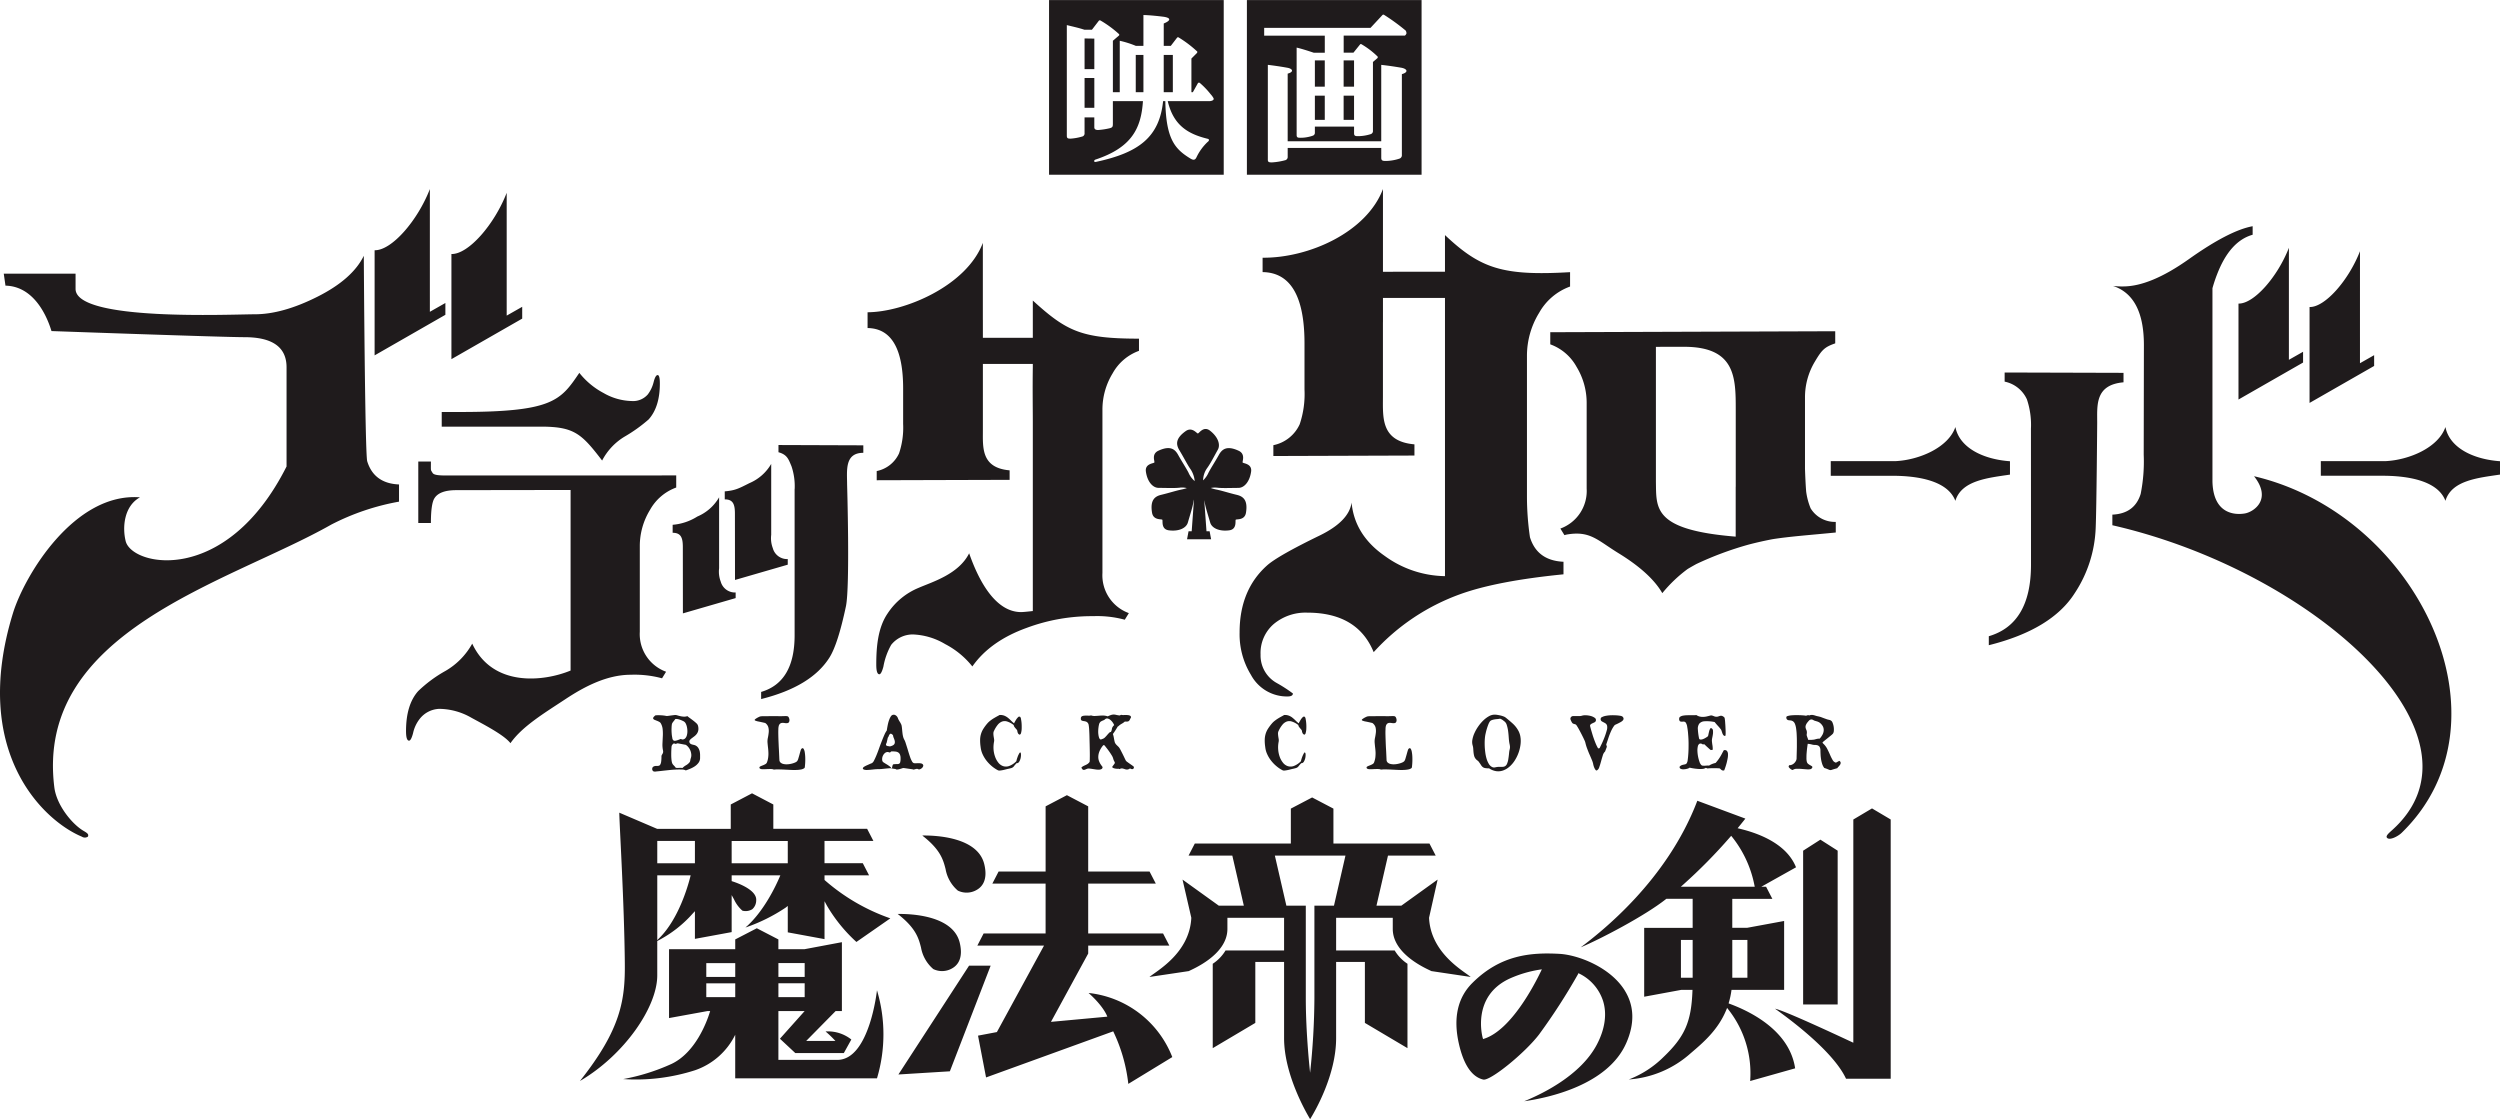 <?xml version="1.0"?>
<svg xmlns="http://www.w3.org/2000/svg" width="479.969" height="214.876" viewBox="0 0 479.969 214.876">
  <defs>
    <style>
      .cls-1 {
        fill: #1f1b1c;
        fill-rule: evenodd;
      }
    </style>
  </defs>
  <path id="logo.svg" class="cls-1" d="M214.127,521.019a2.842,2.842,0,0,1-.685.652,5.156,5.156,0,0,1-.884.473c-0.316.13-.6,0.24-0.862,0.332a1.428,1.428,0,0,0-.708-0.167q-0.516-.027-1.174,0c-0.442.019-.905,0.055-1.38,0.105s-0.935.1-1.345,0.148-0.763.079-1.052,0.109a1.22,1.22,0,0,1-.5,0,0.459,0.459,0,0,1-.225-0.2,0.6,0.6,0,0,1-.069-0.27,0.624,0.624,0,0,1,.069-0.285,0.458,0.458,0,0,1,.225-0.2,0.871,0.871,0,0,1,.364-0.1c0.131-.006.245-0.006,0.357-0.006a1.046,1.046,0,0,0,.308-0.049,0.469,0.469,0,0,0,.238-0.23,1.618,1.618,0,0,0,.163-0.542,7.1,7.1,0,0,0,.058-0.989,0.521,0.521,0,0,1,.061-0.275c0.043-.072.085-0.149,0.128-0.223a0.792,0.792,0,0,0,.112-0.257,0.9,0.9,0,0,0,0-.382,5.2,5.2,0,0,1-.112-1.3c0.021-.46.045-0.921,0.065-1.384a8.92,8.92,0,0,0-.02-1.352,2.838,2.838,0,0,0-.365-1.2,0.763,0.763,0,0,0-.293-0.277,4.085,4.085,0,0,0-.43-0.2c-0.16-.062-0.3-0.119-0.435-0.174a0.6,0.6,0,0,1-.277-0.2,0.244,0.244,0,0,1,.01-0.273,1.335,1.335,0,0,1,.428-0.411,9.241,9.241,0,0,1,1.079,0,7.278,7.278,0,0,1,1.06.136c0.03,0,.12-0.01.265-0.026s0.311-.039.491-0.066,0.361-.043.54-0.068a3.5,3.5,0,0,1,.373-0.034,1.486,1.486,0,0,1,.385.075c0.168,0.054.357,0.1,0.563,0.148a3.962,3.962,0,0,0,.65.091,1.748,1.748,0,0,0,.7-0.1,4.629,4.629,0,0,0,.5.394c0.21,0.153.424,0.312,0.634,0.474s0.4,0.321.562,0.476a1.01,1.01,0,0,1,.316.432,2.08,2.08,0,0,1,.084.926,1.645,1.645,0,0,1-.271.668,2.312,2.312,0,0,1-.471.491c-0.184.141-.355,0.266-0.506,0.381a2.006,2.006,0,0,0-.381.355,0.454,0.454,0,0,0-.077.408,0.5,0.5,0,0,0,.2.3,1.068,1.068,0,0,0,.328.147c0.116,0.03.24,0.061,0.365,0.088a1.27,1.27,0,0,1,.336.127,1.358,1.358,0,0,1,.485.463,2.355,2.355,0,0,1,.255.619,3.97,3.97,0,0,1,.077.689c0,0.235,0,.459,0,0.674A1.579,1.579,0,0,1,214.127,521.019Zm-1.375-1.584a2.728,2.728,0,0,0-.159-0.73,2.486,2.486,0,0,0-.367-0.653,2.244,2.244,0,0,0-.53-0.491l-1.47-.279a0.412,0.412,0,0,0-.184.006,0.622,0.622,0,0,0-.132.048,0.852,0.852,0,0,1-.122.043,0.206,0.206,0,0,1-.137-0.028,0.713,0.713,0,0,0-.291-0.056,2.3,2.3,0,0,0-.28.276,0.817,0.817,0,0,0-.124.39c-0.018.2-.031,0.436-0.041,0.695s-0.014.526-.014,0.794,0.008,0.525.031,0.783a4.218,4.218,0,0,0,.095.675,1.129,1.129,0,0,0,.32.561,4,4,0,0,1,.435.508,3.613,3.613,0,0,0,.633.006,3.293,3.293,0,0,1,.643.024,2.714,2.714,0,0,1,.656-0.51,2.524,2.524,0,0,0,.652-0.521,0.741,0.741,0,0,0,.186-0.4,2.334,2.334,0,0,1,.1-0.435A1.72,1.72,0,0,0,212.752,519.435Zm-1.792-6.545a4.121,4.121,0,0,0-.571-0.21,2.035,2.035,0,0,0-.544-0.086,0.251,0.251,0,0,0-.28.2,1.109,1.109,0,0,0-.148.161c-0.057.072-.106,0.141-0.166,0.215a1.442,1.442,0,0,0-.148.227,0.671,0.671,0,0,0-.076.2,4.771,4.771,0,0,0-.061.681,8.406,8.406,0,0,0,.014,1.023,6.177,6.177,0,0,0,.133.965,0.6,0.6,0,0,0,.3.5,0.7,0.7,0,0,0,.267.012,2.536,2.536,0,0,0,.338-0.078c0.114-.039.23-0.078,0.336-0.122a2.637,2.637,0,0,0,.255-0.1,0.289,0.289,0,0,1,.149-0.035,0.246,0.246,0,0,1,.088.031l0.094,0.038a0.256,0.256,0,0,0,.124.023,0.753,0.753,0,0,0,.538-0.239,1.388,1.388,0,0,0,.3-0.566,3.091,3.091,0,0,0,.1-0.77,3.945,3.945,0,0,0-.082-0.79,2.678,2.678,0,0,0-.226-0.675,0.979,0.979,0,0,0-.363-0.421C211.27,513.032,211.141,512.972,210.96,512.89Zm22.906,9.393a5.786,5.786,0,0,1-.909.1c-0.34.016-.7,0.012-1.093-0.007s-0.778-.036-1.165-0.056-0.769-.032-1.128-0.04a6.282,6.282,0,0,0-.972.04,1.133,1.133,0,0,0-.436-0.106,5.362,5.362,0,0,0-.622,0c-0.218,0-.442.018-0.658,0.025a5.439,5.439,0,0,1-.579-0.006,0.767,0.767,0,0,1-.383-0.119,0.257,0.257,0,0,1-.062-0.306,1.147,1.147,0,0,1,.341-0.2c0.144-.053.287-0.112,0.436-0.171a2.99,2.99,0,0,0,.387-0.2,0.649,0.649,0,0,0,.241-0.279,3.877,3.877,0,0,0,.249-0.978,5.21,5.21,0,0,0,.042-0.921c-0.008-.3-0.03-0.6-0.067-0.906s-0.071-.633-0.1-0.975a3.2,3.2,0,0,1,.068-0.98,9.474,9.474,0,0,0,.159-1.031,2.8,2.8,0,0,0-.072-0.97,1.508,1.508,0,0,0-.6-0.829c-0.5-.121-0.92-0.209-1.246-0.275a2.776,2.776,0,0,1-.685-0.195c-0.118-.067-0.122-0.148-0.012-0.248a3.821,3.821,0,0,1,.748-0.446,1.012,1.012,0,0,1,.334-0.111,2.32,2.32,0,0,1,.394-0.026c0.136,0,.279,0,0.436,0s0.312,0,.481,0c0.231-.013.437-0.017,0.624-0.017h0.538c0.19,0,.377,0,0.559,0s0.4,0.012.625,0.012c0.3,0,.592-0.006.893-0.017a2.327,2.327,0,0,1,.591.029,0.451,0.451,0,0,1,.247.243,1.208,1.208,0,0,1,.125.43,0.809,0.809,0,0,1-.076.425,0.4,0.4,0,0,1-.353.221,1.548,1.548,0,0,1-.481-0.015,2.111,2.111,0,0,0-.456-0.032,0.742,0.742,0,0,0-.386.117,0.862,0.862,0,0,0-.3.459,2.718,2.718,0,0,0-.078.639c-0.014.313-.014,0.683-0.006,1.106s0.021,0.868.043,1.345,0.039,0.939.065,1.384,0.039,0.852.057,1.215,0.029,0.647.043,0.844a0.68,0.68,0,0,0,.229.516,1.239,1.239,0,0,0,.546.267,2.6,2.6,0,0,0,.713.061,3.75,3.75,0,0,0,.754-0.1,3.928,3.928,0,0,0,.673-0.205,1.483,1.483,0,0,0,.459-0.266,1.261,1.261,0,0,0,.248-0.5c0.076-.252.157-0.515,0.231-0.792s0.145-.539.218-0.765a0.759,0.759,0,0,1,.237-0.42,0.233,0.233,0,0,1,.348.1,1.749,1.749,0,0,1,.21.624,8.393,8.393,0,0,1,.092.907c0.012,0.344.012,0.663,0,.967s-0.035.568-.059,0.786a1,1,0,0,1-.074.368A1.424,1.424,0,0,1,233.866,522.283Zm23.392-.6a0.79,0.79,0,0,1-.234.341,1.142,1.142,0,0,1-.371.222,0.377,0.377,0,0,1-.327,0,0.494,0.494,0,0,0-.311-0.073,1.957,1.957,0,0,0-.271.062c-0.084.024-.164,0.05-0.249,0.068a0.323,0.323,0,0,1-.249-0.044l-1.714-.246a1.129,1.129,0,0,0-.369.078c-0.149.049-.3,0.1-0.457,0.138a1.925,1.925,0,0,1-.434.074,0.366,0.366,0,0,1-.322-0.109,3.146,3.146,0,0,1-.4-0.049c-0.118-.025-0.25-0.05-0.385-0.076a1.846,1.846,0,0,0-.446-0.006c-0.2.012-.4,0.031-0.628,0.055s-0.441.046-.659,0.069a5.409,5.409,0,0,1-.548.036,10.315,10.315,0,0,0-1.174.065c-0.395.049-.795,0.08-1.2,0.1a1.68,1.68,0,0,1-.479-0.04,0.67,0.67,0,0,1-.287-0.127,0.189,0.189,0,0,1-.039-0.21,0.583,0.583,0,0,1,.263-0.263,3.609,3.609,0,0,1,.424-0.225c0.18-.082.357-0.157,0.522-0.234s0.3-.131.408-0.174,0.14-.052.1-0.034a1.2,1.2,0,0,0,.421-0.524q0.221-.423.473-1.034c0.168-.409.333-0.846,0.5-1.323s0.342-.926.516-1.373,0.336-.844.5-1.208a3.973,3.973,0,0,1,.451-0.807c0.028-.2.063-0.427,0.108-0.667s0.089-.481.15-0.721a5.814,5.814,0,0,1,.215-0.7,2.965,2.965,0,0,1,.295-0.6,0.69,0.69,0,0,1,.351-0.307,0.669,0.669,0,0,1,.4-0.009,0.949,0.949,0,0,1,.367.232,1.069,1.069,0,0,1,.249.4,2.255,2.255,0,0,0,.183.395c0.074,0.131.147,0.251,0.223,0.369s0.138,0.247.2,0.369a1.326,1.326,0,0,1,.121.382q0.054,0.338.081,0.681t0.071,0.695a5.482,5.482,0,0,0,.125.683,2.493,2.493,0,0,0,.267.64,3.482,3.482,0,0,1,.218.559c0.085,0.259.173,0.545,0.275,0.862s0.194,0.646.3,0.988,0.208,0.651.312,0.946a4.61,4.61,0,0,0,.334.729,0.66,0.66,0,0,0,.342.334,1.525,1.525,0,0,0,.414.028c0.167-.009.333-0.016,0.5-0.016a2.6,2.6,0,0,1,.468.042,0.593,0.593,0,0,1,.343.181A0.345,0.345,0,0,1,257.258,521.684Zm-4.448-2.257a0.862,0.862,0,0,0-.322-0.395,1.184,1.184,0,0,0-.526-0.176,5.517,5.517,0,0,0-.689-0.032,0.267,0.267,0,0,0-.246.1,0.222,0.222,0,0,1-.2.1,0.33,0.33,0,0,1-.169-0.04,0.293,0.293,0,0,0-.165-0.04,0.766,0.766,0,0,0-.53.165,1.324,1.324,0,0,0-.378.454,1.508,1.508,0,0,0-.185.58,1.275,1.275,0,0,0,.053.564,0.741,0.741,0,0,0,.3.282c0.158,0.108.338,0.219,0.534,0.333s0.375,0.243.548,0.37a0.967,0.967,0,0,1,.33.391c0.035,0.113.061,0.136,0.084,0.069s0.038-.161.063-0.283a2.35,2.35,0,0,1,.094-0.376,0.246,0.246,0,0,1,.173-0.2,5.235,5.235,0,0,1,.642-0.034,0.912,0.912,0,0,0,.414-0.065,0.42,0.42,0,0,0,.22-0.291,2.689,2.689,0,0,0,.073-0.749A1.806,1.806,0,0,0,252.81,519.427Zm-1-2.181a1.114,1.114,0,0,0-.012-0.486,3.193,3.193,0,0,0-.177-0.514,1.7,1.7,0,0,1-.135-0.5,0.817,0.817,0,0,0-.4-0.321,0.279,0.279,0,0,0-.251.121,1.178,1.178,0,0,0-.179.336,1.036,1.036,0,0,1-.188.324,1.26,1.26,0,0,1-.028.151c-0.019.094-.041,0.2-0.068,0.31s-0.063.255-.1,0.444a2.637,2.637,0,0,0-.106.249,0.387,0.387,0,0,0-.032.2,0.2,0.2,0,0,0,.083.143,0.839,0.839,0,0,0,.282.106,1.322,1.322,0,0,1,.195.026,1.291,1.291,0,0,0,.178.027,1.167,1.167,0,0,0,.314-0.083,1.572,1.572,0,0,0,.3-0.137A0.644,0.644,0,0,0,251.805,517.246Zm24.234,2.174a2.654,2.654,0,0,1-.069.7,2.19,2.19,0,0,1-.261.661,0.564,0.564,0,0,1-.42.307l-0.055-.028a5.6,5.6,0,0,0-.469.511,1.218,1.218,0,0,1-.247.28,0.961,0.961,0,0,1-.328.167,6.261,6.261,0,0,1-.693.169c-0.11.028-.251,0.061-0.424,0.106s-0.35.09-.542,0.127a4.764,4.764,0,0,1-.545.078,0.661,0.661,0,0,1-.393-0.066,6.461,6.461,0,0,1-1.18-.8,7.071,7.071,0,0,1-1-1.042,6.09,6.09,0,0,1-.742-1.229,4.561,4.561,0,0,1-.379-1.383,8.452,8.452,0,0,1-.094-1.434,4.036,4.036,0,0,1,.628-2.074,8.892,8.892,0,0,1,.726-0.981,3.843,3.843,0,0,1,.627-0.589,6.674,6.674,0,0,1,.71-0.48c0.232-.139.438-0.254,0.623-0.357a3.833,3.833,0,0,0,.406-0.228,2.183,2.183,0,0,1,.881.113,2.746,2.746,0,0,1,.675.374,6.362,6.362,0,0,1,.6.533,6.428,6.428,0,0,0,.64.58c0.045-.094.1-0.205,0.169-0.329s0.145-.248.216-0.367a3,3,0,0,1,.243-0.33,2.362,2.362,0,0,1,.261-0.255h0.244a0.737,0.737,0,0,1,.2.471,6.27,6.27,0,0,1,.114.856c0.021,0.323.025,0.643,0.015,0.968a3.426,3.426,0,0,1-.113.8,0.483,0.483,0,0,1-.246.363,0.5,0.5,0,0,1-.386-0.372A0.437,0.437,0,0,1,275.36,515a0.471,0.471,0,0,0-.071-0.253,1.351,1.351,0,0,0-.172-0.236c-0.071-.073-0.14-0.15-0.205-0.228s-0.12-.161-0.172-0.242a0.748,0.748,0,0,1-.093-0.279,3.963,3.963,0,0,0-1.229-.671,1.523,1.523,0,0,0-1,0,2.021,2.021,0,0,0-.838.625,5.569,5.569,0,0,0-.713,1.167,1.049,1.049,0,0,0-.117.516,3.76,3.76,0,0,0,.045.534c0.029,0.181.057,0.358,0.086,0.535a1.322,1.322,0,0,1-.014.524,5.8,5.8,0,0,0-.086,1.464,5.177,5.177,0,0,0,.3,1.4,3.881,3.881,0,0,0,.632,1.142,2,2,0,0,0,.916.655,1.788,1.788,0,0,0,1.159-.032,3.715,3.715,0,0,0,1.38-.93,2.012,2.012,0,0,1,.09-0.388c0.049-.168.11-0.34,0.175-0.518s0.147-.335.227-0.484a0.917,0.917,0,0,1,.23-0.306A0.475,0.475,0,0,1,276.039,519.42Zm21.594,2.718a0.33,0.33,0,0,1-.19.091,0.556,0.556,0,0,1-.236-0.029,0.929,0.929,0,0,1-.233-0.113,0.962,0.962,0,0,1-.585.222,1.271,1.271,0,0,1-.442-0.092,3.5,3.5,0,0,0-.426-0.12,0.81,0.81,0,0,0-.536.119l-0.261-.072a0.822,0.822,0,0,1-.3.011,2.056,2.056,0,0,1-.432-0.068,0.921,0.921,0,0,1-.348-0.147,0.145,0.145,0,0,1-.037-0.228c0.185-.25.318-0.419,0.377-0.513a0.318,0.318,0,0,0,.074-0.236,0.777,0.777,0,0,0-.117-0.25,2.576,2.576,0,0,1-.208-0.557,2.323,2.323,0,0,0-.273-0.582c-0.134-.22-0.285-0.454-0.45-0.689s-0.333-.462-0.506-0.681-0.314-.4-0.422-0.547l-0.224-.042a4.415,4.415,0,0,0-.746,1.183,2.992,2.992,0,0,0-.226,1,2.232,2.232,0,0,0,.108.8,3.571,3.571,0,0,0,.283.615c0.108,0.169.206,0.308,0.294,0.419a0.574,0.574,0,0,1,.134.223,0.39,0.39,0,0,1-.2.352,1.019,1.019,0,0,1-.461.12,3.523,3.523,0,0,1-.617-0.031c-0.218-.032-0.438-0.065-0.652-0.1s-0.4-.058-0.575-0.075a0.927,0.927,0,0,0-.381.013c-0.133.046-.276,0.1-0.435,0.175a0.685,0.685,0,0,1-.466.036l-0.292-.378a1.165,1.165,0,0,1,.367-0.316c0.132-.064.271-0.131,0.408-0.192a3.066,3.066,0,0,0,.418-0.221,1.519,1.519,0,0,0,.4-0.4,3.8,3.8,0,0,0,.031-0.512c0.006-.324.012-0.729,0.006-1.218s-0.014-1.014-.029-1.592-0.028-1.118-.04-1.638-0.037-.969-0.062-1.356a7.066,7.066,0,0,0-.085-0.754,0.86,0.86,0,0,0-.359-0.592,1.416,1.416,0,0,0-.5-0.159,2.077,2.077,0,0,1-.449-0.1,0.379,0.379,0,0,1-.193-0.406,0.44,0.44,0,0,1,.216-0.438,1.381,1.381,0,0,1,.53-0.114,4.993,4.993,0,0,1,.646,0,1.645,1.645,0,0,0,.568-0.049,1.856,1.856,0,0,0,.714.112c0.247-.009.5-0.026,0.766-0.049s0.541-.035.824-0.035a2.784,2.784,0,0,1,.891.156,6.328,6.328,0,0,1,.7-0.282,1.664,1.664,0,0,1,.438-0.066,1.977,1.977,0,0,1,.453.057,5.478,5.478,0,0,0,.7.122l0.289-.126a1.776,1.776,0,0,0,.524.043,5.2,5.2,0,0,1,.612,0,1.653,1.653,0,0,1,.524.1,0.374,0.374,0,0,1,.236.342c-0.106.191-.183,0.348-0.236,0.459a0.723,0.723,0,0,1-.19.248,0.48,0.48,0,0,1-.275.1,4.229,4.229,0,0,1-.485,0,3.313,3.313,0,0,1-.622.435,2.822,2.822,0,0,0-.638.481h-0.071c-0.159.251-.312,0.5-0.465,0.744s-0.32.491-.5,0.729a4.32,4.32,0,0,1,.187.749c0.047,0.261.092,0.514,0.157,0.767a0.9,0.9,0,0,0,.139.312,1.435,1.435,0,0,0,.191.242c0.069,0.077.147,0.15,0.224,0.224s0.159,0.152.239,0.235a2.767,2.767,0,0,1,.3.476c0.124,0.226.25,0.482,0.387,0.752s0.265,0.535.383,0.787,0.21,0.433.263,0.542a1.175,1.175,0,0,0,.33.311c0.165,0.127.349,0.252,0.53,0.378s0.355,0.241.5,0.353a0.4,0.4,0,0,1,.21.264A0.478,0.478,0,0,1,297.633,522.138Zm-3.963-8.851a2.532,2.532,0,0,0-.453-0.5,1.276,1.276,0,0,0-.525-0.273,0.55,0.55,0,0,0-.512.147,0.936,0.936,0,0,1-.255.167c-0.094.04-.181,0.075-0.267,0.11a2.646,2.646,0,0,0-.259.135,0.745,0.745,0,0,0-.234.242,1,1,0,0,0-.147.37,5.363,5.363,0,0,0-.1.567,6.272,6.272,0,0,0-.049.668,4.068,4.068,0,0,0,.035.665,3.034,3.034,0,0,0,.118.558,0.69,0.69,0,0,0,.218.352,0.226,0.226,0,0,0,.239.009c0.11-.038.195-0.073,0.259-0.092a1.179,1.179,0,0,0,.452-0.3c0.143-.145.277-0.291,0.4-0.438s0.248-.284.365-0.4a0.51,0.51,0,0,1,.348-0.182,1.444,1.444,0,0,0,.155-0.375c0.017-.09.033-0.181,0.049-0.263a0.868,0.868,0,0,1,.1-0.279,1.661,1.661,0,0,1,.326-0.4A2.278,2.278,0,0,0,293.67,513.287Zm37.017,6.133a2.932,2.932,0,0,1-.069.7,2.331,2.331,0,0,1-.263.661,0.569,0.569,0,0,1-.42.307l-0.053-.028a4.541,4.541,0,0,0-.467.511,1.383,1.383,0,0,1-.255.28,0.945,0.945,0,0,1-.322.167,6.2,6.2,0,0,1-.693.169c-0.114.028-.253,0.061-0.426,0.106s-0.353.09-.546,0.127a4.517,4.517,0,0,1-.537.078,0.672,0.672,0,0,1-.4-0.066,6.313,6.313,0,0,1-1.178-.8,6.8,6.8,0,0,1-1-1.042,5.879,5.879,0,0,1-.744-1.229,4.317,4.317,0,0,1-.379-1.383,8.057,8.057,0,0,1-.094-1.434,4.28,4.28,0,0,1,.179-1.115,4.035,4.035,0,0,1,.445-0.959,9.316,9.316,0,0,1,.727-0.981,3.672,3.672,0,0,1,.63-0.589,7.088,7.088,0,0,1,.708-0.48c0.228-.139.44-0.254,0.629-0.357a4.235,4.235,0,0,0,.4-0.228,2.163,2.163,0,0,1,.881.113,2.594,2.594,0,0,1,.678.374,6.614,6.614,0,0,1,.6.533,6.428,6.428,0,0,0,.64.58c0.045-.094.1-0.205,0.173-0.329s0.143-.248.214-0.367a2.394,2.394,0,0,1,.245-0.33,2.108,2.108,0,0,1,.254-0.255h0.255a0.824,0.824,0,0,1,.2.471,6.991,6.991,0,0,1,.112.856,8.223,8.223,0,0,1,.012.968,3.22,3.22,0,0,1-.114.8,0.48,0.48,0,0,1-.24.363,0.51,0.51,0,0,1-.39-0.372A0.42,0.42,0,0,1,330,515a0.488,0.488,0,0,0-.069-0.253,1.365,1.365,0,0,0-.174-0.236c-0.071-.073-0.14-0.15-0.2-0.228s-0.117-.161-0.174-0.242a0.636,0.636,0,0,1-.089-0.279,3.934,3.934,0,0,0-1.23-.671,1.519,1.519,0,0,0-1,0,1.95,1.95,0,0,0-.834.625,5.148,5.148,0,0,0-.718,1.167,1.088,1.088,0,0,0-.122.516c0.008,0.176.023,0.353,0.049,0.534s0.055,0.358.086,0.535a1.617,1.617,0,0,1-.013.524,5.408,5.408,0,0,0-.085,1.464,5.252,5.252,0,0,0,.291,1.4,3.927,3.927,0,0,0,.632,1.142,2,2,0,0,0,.917.655,1.8,1.8,0,0,0,1.164-.032,3.739,3.739,0,0,0,1.374-.93,2.091,2.091,0,0,1,.09-0.388c0.051-.168.11-0.34,0.181-0.518a4.089,4.089,0,0,1,.225-0.484,0.89,0.89,0,0,1,.226-0.306A0.5,0.5,0,0,1,330.687,519.42Zm19.735,2.863a5.744,5.744,0,0,1-.911.1c-0.337.016-.7,0.012-1.085-0.007s-0.781-.036-1.168-0.056-0.766-.032-1.129-0.04a6.356,6.356,0,0,0-.975.04,1.107,1.107,0,0,0-.434-0.106,5.353,5.353,0,0,0-.622,0c-0.222,0-.438.018-0.658,0.025a5.425,5.425,0,0,1-.579-0.006,0.74,0.74,0,0,1-.377-0.119,0.243,0.243,0,0,1-.065-0.306,1.14,1.14,0,0,1,.34-0.2c0.145-.053.283-0.112,0.43-0.171a2.493,2.493,0,0,0,.39-0.2,0.619,0.619,0,0,0,.244-0.279,4.429,4.429,0,0,0,.253-0.978,7.368,7.368,0,0,0,.043-0.921c-0.013-.3-0.035-0.6-0.074-0.906s-0.069-.633-0.1-0.975a3.23,3.23,0,0,1,.069-0.98,10.028,10.028,0,0,0,.165-1.031,2.977,2.977,0,0,0-.069-0.97,1.533,1.533,0,0,0-.61-0.829c-0.5-.121-0.913-0.209-1.249-0.275a2.753,2.753,0,0,1-.683-0.195c-0.117-.067-0.123-0.148-0.013-0.248a3.72,3.72,0,0,1,.753-0.446,0.961,0.961,0,0,1,.334-0.111,2.241,2.241,0,0,1,.385-0.026c0.141,0,.288,0,0.44,0s0.312,0,.478,0c0.234-.013.442-0.017,0.627-0.017h0.541c0.187,0,.371,0,0.554,0s0.393,0.012.628,0.012c0.3,0,.6-0.006.891-0.017a2.372,2.372,0,0,1,.595.029,0.456,0.456,0,0,1,.246.243,1.127,1.127,0,0,1,.121.43,0.788,0.788,0,0,1-.071.425,0.409,0.409,0,0,1-.353.221,1.593,1.593,0,0,1-.487-0.015,2.022,2.022,0,0,0-.447-0.032,0.738,0.738,0,0,0-.389.117,0.871,0.871,0,0,0-.3.459,2.4,2.4,0,0,0-.069.639c-0.021.313-.023,0.683-0.013,1.106s0.025,0.868.042,1.345,0.036,0.939.065,1.384,0.044,0.852.061,1.215,0.032,0.647.04,0.844a0.7,0.7,0,0,0,.229.516,1.226,1.226,0,0,0,.544.267,2.609,2.609,0,0,0,.71.061,3.792,3.792,0,0,0,.762-0.1,4.28,4.28,0,0,0,.675-0.205,1.551,1.551,0,0,0,.456-0.266,1.293,1.293,0,0,0,.245-0.5c0.077-.252.151-0.515,0.23-0.792s0.145-.539.222-0.765a0.708,0.708,0,0,1,.241-0.42,0.231,0.231,0,0,1,.344.1,1.719,1.719,0,0,1,.2.624,6.286,6.286,0,0,1,.094.907c0.012,0.344.012,0.663,0,.967s-0.033.568-.059,0.786a1.062,1.062,0,0,1-.073.368A1.414,1.414,0,0,1,350.422,522.283Zm21.539-6.037a5.5,5.5,0,0,1-.045,1.472,7.016,7.016,0,0,1-.4,1.506,7.15,7.15,0,0,1-.713,1.4,5.422,5.422,0,0,1-.969,1.124,3.842,3.842,0,0,1-1.178.717,2.8,2.8,0,0,1-1.315.162,3.328,3.328,0,0,1-1.423-.55,4.143,4.143,0,0,1-.784-0.056,1.025,1.025,0,0,1-.449-0.2,1.39,1.39,0,0,1-.326-0.385c-0.1-.154-0.236-0.357-0.412-0.6a1.1,1.1,0,0,0-.285-0.276,1.628,1.628,0,0,1-.287-0.263,1.573,1.573,0,0,1-.327-0.6,4.935,4.935,0,0,1-.122-0.68c-0.024-.232-0.039-0.459-0.055-0.691a2.723,2.723,0,0,0-.12-0.668,2.358,2.358,0,0,1-.039-1.116,5.2,5.2,0,0,1,.41-1.274,7.884,7.884,0,0,1,.742-1.286,7.7,7.7,0,0,1,.968-1.129,5.21,5.21,0,0,1,1.068-.792,2.219,2.219,0,0,1,1.06-.294,3.466,3.466,0,0,1,.491.038c0.19,0.028.392,0.068,0.6,0.111a4.615,4.615,0,0,1,.575.169,1.736,1.736,0,0,1,.426.21c0.491,0.386.964,0.788,1.41,1.192a5.279,5.279,0,0,1,1.119,1.457A3.683,3.683,0,0,1,371.961,516.246Zm-2.076,1.348a5.969,5.969,0,0,1-.14-0.8c-0.031-.231-0.051-0.528-0.078-0.891s-0.063-.728-0.116-1.1a7.028,7.028,0,0,0-.24-1.034,1.329,1.329,0,0,0-.445-0.7c-0.053-.039-0.118-0.087-0.2-0.155a2.106,2.106,0,0,0-.246-0.18c-0.09-.056-0.176-0.1-0.257-0.142a0.441,0.441,0,0,0-.224-0.039,3.869,3.869,0,0,1-.469.067,4.026,4.026,0,0,0-.551.068,2.655,2.655,0,0,0-.507.137,0.774,0.774,0,0,0-.365.271,3.136,3.136,0,0,0-.288.576c-0.091.238-.177,0.482-0.258,0.744s-0.151.514-.206,0.763-0.108.472-.135,0.652a8.721,8.721,0,0,0-.085.882c-0.015.347-.015,0.725,0,1.127s0.059,0.814.112,1.232a8.14,8.14,0,0,0,.248,1.173,4.356,4.356,0,0,0,.42.964,1.5,1.5,0,0,0,.614.6,0.821,0.821,0,0,0,.585.083,4.687,4.687,0,0,1,.607-0.1c0.2-.006.384-0.006,0.559,0a2.088,2.088,0,0,0,.483-0.028,0.846,0.846,0,0,0,.406-0.2,1.116,1.116,0,0,0,.3-0.5,3.208,3.208,0,0,0,.178-0.644c0.036-.229.071-0.456,0.1-0.682s0.053-.459.073-0.689a4.079,4.079,0,0,1,.12-0.665A1.771,1.771,0,0,0,369.885,517.594Zm21.851-5.046a0.583,0.583,0,0,1-.167.349,1.79,1.79,0,0,1-.4.3c-0.167.092-.334,0.176-0.491,0.257s-0.316.149-.455,0.213a0.727,0.727,0,0,0-.277.2,5.645,5.645,0,0,0-.509.84c-0.145.292-.272,0.6-0.39,0.9s-0.222.623-.326,0.942-0.208.633-.32,0.939l0.124,0.444-0.346.916a1.563,1.563,0,0,0-.438.754c-0.115.359-.225,0.739-0.333,1.137s-0.218.765-.34,1.1a1.039,1.039,0,0,1-.445.625,0.206,0.206,0,0,1-.263-0.084,1.669,1.669,0,0,1-.23-0.38,3,3,0,0,1-.165-0.46,2.072,2.072,0,0,1-.073-0.328,4.2,4.2,0,0,0-.257-0.774c-0.129-.306-0.269-0.644-0.43-1s-0.308-.737-0.457-1.135a8.657,8.657,0,0,1-.349-1.141,2.339,2.339,0,0,0-.136-0.395c-0.088-.193-0.188-0.41-0.31-0.658s-0.249-.5-0.393-0.778-0.28-.526-0.41-0.766-0.249-.437-0.353-0.6a1.06,1.06,0,0,0-.232-0.293,0.826,0.826,0,0,0-.277-0.1,0.955,0.955,0,0,1-.308-0.122,0.494,0.494,0,0,1-.145-0.156,3.194,3.194,0,0,1-.265-0.537,0.717,0.717,0,0,1-.049-0.224,0.521,0.521,0,0,1,.076-0.238,0.4,0.4,0,0,1,.177-0.174,0.509,0.509,0,0,1,.328-0.078c0.169-.007.355-0.007,0.561-0.007h0.609a1.347,1.347,0,0,0,.477-0.071,2.152,2.152,0,0,1,.706-0.079,4.161,4.161,0,0,1,.962.134,2.33,2.33,0,0,1,.782.361,0.493,0.493,0,0,1,.2.585,0.463,0.463,0,0,1-.255.278c-0.134.065-.271,0.127-0.4,0.189a1.242,1.242,0,0,0-.345.215,0.364,0.364,0,0,0-.081.374c0.081,0.324.177,0.674,0.287,1.04s0.22,0.75.351,1.125,0.271,0.75.418,1.108a7.7,7.7,0,0,0,.471.953l0.281-.043c0.1-.194.242-0.492,0.43-0.882s0.361-.809.53-1.247a12.692,12.692,0,0,0,.406-1.249,1.931,1.931,0,0,0,.079-0.917,0.777,0.777,0,0,0-.283-0.445,3.478,3.478,0,0,0-.41-0.237,2.461,2.461,0,0,1-.381-0.219,0.481,0.481,0,0,1-.163-0.408,0.394,0.394,0,0,1,.271-0.372,2.487,2.487,0,0,1,.715-0.235,6.337,6.337,0,0,1,.952-0.108c0.349-.012.677-0.007,0.993,0.01a6.543,6.543,0,0,1,.824.09,0.892,0.892,0,0,1,.44.16A0.571,0.571,0,0,1,391.736,512.548Zm19.494,3.294a0.159,0.159,0,0,1-.114,0,0.524,0.524,0,0,1-.118-0.054,0.572,0.572,0,0,1-.08-0.061,1.037,1.037,0,0,1-.175-0.282c-0.043-.1-0.079-0.206-0.11-0.307l-0.1-.3a0.788,0.788,0,0,0-.135-0.263,9.093,9.093,0,0,0-.591-0.694c-0.205-.223-0.4-0.453-0.591-0.695a7.206,7.206,0,0,0-1.95-.146,1.391,1.391,0,0,0-1,.456,1.635,1.635,0,0,0-.273,1.079,11.9,11.9,0,0,0,.222,1.7,0.287,0.287,0,0,0,.263.271,1.173,1.173,0,0,0,.489-0.077,3.013,3.013,0,0,0,.514-0.251c0.165-.1.291-0.179,0.373-0.237a0.6,0.6,0,0,0,.16-0.377c0.043-.2.088-0.408,0.141-0.613a1.907,1.907,0,0,1,.192-0.516,0.189,0.189,0,0,1,.314-0.062,0.519,0.519,0,0,1,.236.429,3.221,3.221,0,0,1-.008.626c-0.032.223-.067,0.442-0.116,0.661a3.686,3.686,0,0,0-.084.534,3.03,3.03,0,0,0,.031.46c0.018,0.145.034,0.3,0.061,0.446a3.979,3.979,0,0,1,.055.456,3.294,3.294,0,0,1,.008.489l-0.363.054c-0.044-.029-0.124-0.092-0.24-0.188s-0.228-.209-0.363-0.327-0.259-.235-0.377-0.347-0.192-.19-0.228-0.235H406.9a0.552,0.552,0,0,0-.6-0.112,0.792,0.792,0,0,0-.31.521,3.446,3.446,0,0,0-.073.908,6.888,6.888,0,0,0,.128,1.056,6.748,6.748,0,0,0,.265.973,1.574,1.574,0,0,0,.353.624,0.45,0.45,0,0,0,.294.121,3.223,3.223,0,0,0,.409.007c0.143-.013.286-0.018,0.428-0.03a1.425,1.425,0,0,1,.359.015,1.5,1.5,0,0,1,.269-0.167,3.406,3.406,0,0,1,.334-0.15,2.547,2.547,0,0,1,.347-0.121l0.312-.089c0.177-.2.33-0.389,0.473-0.582s0.265-.374.381-0.565,0.232-.388.34-0.6,0.235-.433.361-0.67a0.581,0.581,0,0,1,.594.1,0.963,0.963,0,0,1,.216.584,3.55,3.55,0,0,1-.066.879c-0.061.323-.128,0.644-0.212,0.955s-0.173.586-.259,0.835-0.15.413-.189,0.5a0.622,0.622,0,0,1-.355.007,0.641,0.641,0,0,1-.218-0.133,1.952,1.952,0,0,1-.173-0.164,0.344,0.344,0,0,0-.214-0.1c-0.129-.008-0.3-0.018-0.5-0.022s-0.426-.006-0.648-0.006-0.422.006-.616,0.014-0.36.022-.481,0.04l-0.324-.124a1.3,1.3,0,0,1-.628.211,5.021,5.021,0,0,1-.878,0c-0.31-.023-0.608-0.056-0.893-0.106a6.707,6.707,0,0,1-.7-0.137,1.328,1.328,0,0,1-.487.216,2.837,2.837,0,0,1-.661.1,1.163,1.163,0,0,1-.57-0.092,0.368,0.368,0,0,1-.213-0.4,1.009,1.009,0,0,1,.343-0.271,1.521,1.521,0,0,1,.342-0.112l0.339-.071a0.62,0.62,0,0,0,.3-0.157,1.411,1.411,0,0,0,.229-0.7c0.059-.386.1-0.847,0.132-1.392s0.039-1.123.037-1.742-0.035-1.206-.084-1.765a12.446,12.446,0,0,0-.181-1.459,1.917,1.917,0,0,0-.29-0.818,0.5,0.5,0,0,0-.385-0.177c-0.149.006-.287,0.009-0.418,0.009a0.553,0.553,0,0,1-.312-0.087,0.63,0.63,0,0,1-.134-0.5,0.413,0.413,0,0,1,.2-0.363,1.421,1.421,0,0,1,.517-0.2,4.518,4.518,0,0,1,.7-0.076c0.256-.01.5-0.012,0.743-0.012h0.671a3.176,3.176,0,0,0,.467-0.029,1.966,1.966,0,0,0,.648.285,2.469,2.469,0,0,0,.65.067,3.42,3.42,0,0,0,.671-0.08c0.222-.052.459-0.109,0.7-0.175a0.6,0.6,0,0,1,.288-0.015,1.706,1.706,0,0,1,.279.083c0.094,0.04.186,0.075,0.275,0.107a0.89,0.89,0,0,0,.284.047,1.022,1.022,0,0,0,.426-0.053,2.9,2.9,0,0,1,.356-0.113,0.714,0.714,0,0,1,.363.012,1.24,1.24,0,0,1,.447.306,0.91,0.91,0,0,1,.073.286c0.024,0.161.051,0.364,0.065,0.606s0.039,0.5.051,0.778,0.025,0.537.035,0.783,0.012,0.462.008,0.638a2.981,2.981,0,0,1-.02.34A0.154,0.154,0,0,1,411.23,515.842Zm22.181,5.139a0.658,0.658,0,0,1-.106.387,2.648,2.648,0,0,1-.293.373,1.721,1.721,0,0,0-.253.306c-0.3.084-.532,0.153-0.7,0.2s-0.3.1-.4,0.127a0.7,0.7,0,0,1-.247.035,0.716,0.716,0,0,1-.212-0.058c-0.085-.033-0.195-0.076-0.336-0.139a6.327,6.327,0,0,0-.6-0.21,2.511,2.511,0,0,1-.39-0.74,6.16,6.16,0,0,1-.216-0.861c-0.046-.294-0.085-0.593-0.1-0.888s-0.03-.58-0.03-0.848a1.327,1.327,0,0,0-.165-0.716,0.755,0.755,0,0,0-.382-0.291,1.642,1.642,0,0,0-.523-0.075,1.979,1.979,0,0,1-.569-0.083c-0.1-.028-0.216-0.055-0.349-0.08s-0.234-.037-0.32-0.046-0.13-.015-0.13-0.015c-0.035.2-.069,0.449-0.112,0.764s-0.069.643-.1,0.988-0.035.669-.035,0.985a2.794,2.794,0,0,0,.074.721,0.783,0.783,0,0,0,.248.4,3.019,3.019,0,0,0,.359.239c0.123,0.066.232,0.129,0.324,0.189a0.269,0.269,0,0,1,.139.242l-0.226.307a2.051,2.051,0,0,1-.793.078c-0.324-.026-0.657-0.049-0.993-0.078a9.22,9.22,0,0,0-.97-0.034,1.331,1.331,0,0,0-.746.2,0.2,0.2,0,0,1-.214-0.009,1.121,1.121,0,0,1-.269-0.168,1.793,1.793,0,0,1-.245-0.238,0.419,0.419,0,0,1-.116-0.209l0.1-.268a1.092,1.092,0,0,0,.519-0.088,1.373,1.373,0,0,0,.449-0.293,1.585,1.585,0,0,0,.332-0.435,1.076,1.076,0,0,0,.137-0.514c0-.251.01-0.557,0.02-0.923s0.025-.757.029-1.175,0-.845,0-1.285-0.021-.862-0.039-1.264-0.063-.775-0.112-1.114a3.658,3.658,0,0,0-.214-0.827,1.113,1.113,0,0,0-.3-0.443,0.942,0.942,0,0,0-.346-0.189,1.812,1.812,0,0,0-.353-0.057,1.169,1.169,0,0,1-.314-0.045,0.519,0.519,0,0,1-.236-0.155,0.575,0.575,0,0,1-.11-0.372,0.262,0.262,0,0,1,.234-0.245,3.023,3.023,0,0,1,.632-0.134c0.257-.026.542-0.042,0.85-0.048s0.607,0,.889.01,0.536,0.025.758,0.044a3.793,3.793,0,0,1,.444.066,0.762,0.762,0,0,1,.3-0.1,0.491,0.491,0,0,1,.312.041,1.112,1.112,0,0,1,.4-0.107,1.627,1.627,0,0,1,.394.039,2.922,2.922,0,0,1,.4.112,3.166,3.166,0,0,0,.432.11c0.178,0.036.333,0.079,0.471,0.116s0.263,0.091.392,0.14,0.265,0.1.4,0.149,0.294,0.105.459,0.166a2.6,2.6,0,0,0,.361.1,1.54,1.54,0,0,1,.334.1,0.75,0.75,0,0,1,.4.432,3.348,3.348,0,0,1,.26,1.576,1.044,1.044,0,0,1-.183.573,3.719,3.719,0,0,1-.391.352c-0.216.174-.441,0.355-0.677,0.548s-0.463.364-.65,0.526a0.925,0.925,0,0,0-.286.3l0.127,0.149a3.656,3.656,0,0,1,.809,1.064c0.2,0.394.381,0.773,0.536,1.142a8.725,8.725,0,0,0,.483.964,0.983,0.983,0,0,0,.642.51l0.63-.343A0.427,0.427,0,0,1,433.411,520.981Zm-3.492-5.36a1.972,1.972,0,0,0,.235-0.8,1.583,1.583,0,0,0-.149-0.787,2.194,2.194,0,0,0-.626-0.726,1.211,1.211,0,0,0-.281-0.157,2.252,2.252,0,0,0-.3-0.108c-0.1-.028-0.192-0.057-0.293-0.083a1.34,1.34,0,0,1-.272-0.111,1.64,1.64,0,0,0-.214-0.112,0.616,0.616,0,0,0-.232-0.042,0.576,0.576,0,0,0-.4.158,3.694,3.694,0,0,0-.307.345,1.941,1.941,0,0,0-.383.666,0.99,0.99,0,0,0-.006.471,2.61,2.61,0,0,0,.148.4,1.17,1.17,0,0,1,.086.476,1.133,1.133,0,0,1-.018.22,1.162,1.162,0,0,0-.019.224,0.806,0.806,0,0,0,.049.237c0.031,0.093.065,0.189,0.1,0.286s0.071,0.185.1,0.271a0.325,0.325,0,0,1,.026.169,3.941,3.941,0,0,1,.43-0.01,3.1,3.1,0,0,0,.473-0.023,2.242,2.242,0,0,0,.361-0.051c0.112-.032.216-0.057,0.316-0.085a2.312,2.312,0,0,1,.308-0.064,1.389,1.389,0,0,1,.324-0.006A3.58,3.58,0,0,0,429.919,515.621Zm-208.8-42.468c0-1.812-.386-2.717-1.951-2.717V468.9c2.025-.183,2.641-0.526,4.747-1.588a8.777,8.777,0,0,0,4.173-3.687v13.623a5.375,5.375,0,0,0,.306,2.549,2.842,2.842,0,0,0,2.87,2.1v1.075l-10.127,2.936Zm-10,6.415c0-1.81-.387-2.715-1.955-2.715v-1.536a10.463,10.463,0,0,0,4.747-1.589,8.743,8.743,0,0,0,4.174-3.688v13.624a5.351,5.351,0,0,0,.308,2.55,2.838,2.838,0,0,0,2.868,2.1v1.075l-10.126,2.935ZM229.488,460v1.386c1.689,0.463,1.931,1.356,2.5,2.692a11.948,11.948,0,0,1,.611,4.356l-0.012,0v28.095q0,8.991-6.426,10.876v1.369q9.6-2.4,13.112-7.965,1.625-2.567,3.168-9.851c0.8-3.824.224-23.35,0.224-23.35,0-2.638-.531-6.109,3.113-6.109v-1.439Zm-24.677,12.48a9.43,9.43,0,0,1,5.046-4.319v-2.326c-3.3.016-43.508,0.017-43.508,0.017-1.614,0-2.982.013-3.277-.506-0.381-.677-0.313-0.171-0.313-2.174h-2.423v11.8h2.423q0-3.685.682-4.754,0.972-1.547,4.172-1.551c0.757,0,12.635-.025,21.964-0.029V503.3c-5.193,2.147-14.961,3.229-18.884-5.168a13.709,13.709,0,0,1-5.141,5.24,25.291,25.291,0,0,0-5.241,3.879q-2.327,2.619-2.328,7.665c0,1.228.192,1.843,0.582,1.843,0.257,0,.516-0.483.773-1.454a6.7,6.7,0,0,1,1.263-2.716,5.008,5.008,0,0,1,3.767-1.936,12.546,12.546,0,0,1,6.137,1.691c2.23,1.23,6.292,3.287,7.524,4.9,2.266-3.233,6.458-5.745,10.59-8.476,3.673-2.428,7.975-4.661,12.5-4.661a20.158,20.158,0,0,1,6.016.681l0.775-1.26a7.68,7.68,0,0,1-5.045-7.666V479.413A13.293,13.293,0,0,1,204.811,472.476Zm1.475-25.907c-0.288,0-.545.461-0.773,1.374a6.483,6.483,0,0,1-1.119,2.349,3.743,3.743,0,0,1-3.089,1.259,11.314,11.314,0,0,1-5.41-1.545,14.652,14.652,0,0,1-4.64-3.864c-3.612,5.324-5.083,7.513-22.937,7.513h-3.481v2.812l19.084,0c6.365,0.009,7.769,1.369,11.711,6.509a11.585,11.585,0,0,1,4.385-4.634,29,29,0,0,0,4.551-3.266q2.143-2.4,2.146-6.869Q206.715,446.57,206.286,446.569Zm87.346-.314a9.457,9.457,0,0,1,5.069-4.34v-2.339c-11.052,0-13.9-1.414-20.382-7.319v7.151l-9.587.01v-3.432l-0.007,0v-14.8c-3.118,8.276-15.049,13.287-22.132,13.324v3.03q6.829,0.1,6.828,11.606v6.792a15.426,15.426,0,0,1-.781,5.656A6.022,6.022,0,0,1,248.348,465v1.762l25.518-.076v-1.824c-5.507-.48-5.134-4.406-5.134-7.758V444.436h9.587v0.643c-0.062,3.895,0,8.04,0,10.488v36.308c-1.168.133-1.917,0.2-2.242,0.2-5.007,0-8.193-6.163-9.98-11.289-2.007,4.029-7.1,5.5-9.7,6.634a13.106,13.106,0,0,0-5.95,4.907c-1.883,2.749-2.182,6.451-2.182,9.832,0,1.234.2,1.854,0.587,1.854q0.388,0,.78-1.464a13.218,13.218,0,0,1,1.493-4.18,5.276,5.276,0,0,1,4.175-2,13.008,13.008,0,0,1,6.192,1.852,16.248,16.248,0,0,1,5.219,4.292q3.417-4.878,10.44-7.412a35.888,35.888,0,0,1,12.777-2.244,20.267,20.267,0,0,1,6.047.683l0.782-1.268a7.719,7.719,0,0,1-5.072-7.705V453.229A13.348,13.348,0,0,1,293.632,446.255Zm-143.1,16.859c-0.435-1.455-.656-39.448-0.656-39.448q-2.179,4.474-8.884,7.851T128.939,434.9c-4.58,0-34.4,1.4-34.4-4.87v-2.923H80.753l0.329,2.295c5.119,0.115,7.743,5.138,8.834,8.721,0,0,32.843,1.173,37.059,1.173q8.073,0,8.071,5.782v19.067l-0.008-.01c-11.569,22.947-29.66,19.193-30.878,14.321-0.664-2.66-.321-6.728,2.745-8.414-12.628-.97-22.185,15.044-24.4,22.283C74.365,518.857,88.3,532.1,95.766,535.2a1.024,1.024,0,0,0,1.147-.02c0.208-.493-0.164-0.7-0.925-1.153-2.173-1.313-5.1-4.907-5.525-8.3-3.758-30.045,33.367-39.222,53.159-50.445a45.866,45.866,0,0,1,13.016-4.41v-3.3Q151.837,467.371,150.53,463.114Zm12.03-52.261c-2.39,6.151-7.381,11.835-10.611,11.748,0,2.268,0,20.185,0,20.185L165.539,435v-2.268l-2.979,1.692S162.558,412.581,162.56,410.853Zm14.747,24.3s0-21.846,0-23.575c-2.389,6.151-7.383,11.835-10.61,11.748v20.185l13.589-7.784v-2.267Zm198.182-.472a11.143,11.143,0,0,1,5.975-5.112v-2.76c-13.027.767-17.24-.737-24.018-7.119v7.033l-11.906.013V410.853c-3.117,8.276-14.2,13.259-23.108,13.189v2.76q8.043,0.117,8.045,13.676v8.863a18.223,18.223,0,0,1-.919,6.668,7.105,7.105,0,0,1-5.059,4.022v2.08l27.085-.09v-2.149c-6.49-.568-6.05-5.194-6.05-9.145v-14.3l0.006,0v-4.671h11.906v22.2h0v4.625l0,26.594a20.118,20.118,0,0,1-11.607-3.911q-5.752-4.017-6.324-10.227-0.464,3.563-6.091,6.321-8.05,3.909-10.118,5.748-5.289,4.712-5.288,12.872a14.9,14.9,0,0,0,2.184,8.158,7.842,7.842,0,0,0,7.012,4.139c0.689,0,1.035-.194,1.035-0.576a27.441,27.441,0,0,0-3.107-2.011,6.039,6.039,0,0,1-3.1-5.457,7.342,7.342,0,0,1,2.529-5.863A9.506,9.506,0,0,1,331,492.182q9.659,0,12.76,7.586a41.278,41.278,0,0,1,16.668-11.15q7.014-2.526,19.773-3.794v-2.41q-5.058-.229-6.438-4.715a53.966,53.966,0,0,1-.575-7.757V442.9A15.74,15.74,0,0,1,375.489,434.679Zm79.949,21.854c-1.337,3.948-6.938,6.325-11.452,6.554H431.513l0,2.814,11.835,0v0c4.608,0,10.582.835,12.088,4.813,1.187-3.918,6.206-4.4,10.485-5.038v-2.567C460.785,462.752,456.216,460.533,455.438,456.533Zm94.083,0c-1.339,3.947-6.941,6.324-11.455,6.553H525.6V465.9l11.835,0v0c4.608,0,10.583.835,12.089,4.813,1.187-3.917,6.2-4.4,10.482-5.038V463.11C554.868,462.752,550.3,460.533,549.521,456.534Zm-121.87,15.624a12.751,12.751,0,0,1-.861-3.229c-0.094-1.17-.171-2.717-0.225-4.334V450.857a13.288,13.288,0,0,1,1.939-6.938c1.293-2.167,1.8-2.724,3.866-3.436v-2.327l-54.708.188v2.327a9.417,9.417,0,0,1,5.047,4.319,13.286,13.286,0,0,1,1.94,6.937v16.447a7.681,7.681,0,0,1-5.046,7.666l0.777,1.26c0.125-.04.282-0.07,0.418-0.109,4.529-.79,5.9,1.083,9.979,3.585q6.158,3.783,8.394,7.663A26.971,26.971,0,0,1,404,483.83c0.439-.279,1.614-0.935,1.746-1a63.393,63.393,0,0,1,10.014-3.718c1.511-.394,3.045-0.74,4.574-1.032,3.358-.531,7.313-0.806,12.141-1.284v-2.036A5.458,5.458,0,0,1,427.651,472.158Zm-14.382-4.146-0.01.008v9.564c-15.946-1.292-15.218-5.468-15.318-10.566,0-5.98,0-12.763,0-12.763l0-13.11,5.462-.008c9.811,0.022,9.866,5.9,9.866,12.047v14.828Zm51.625-21.94v1.754a6,6,0,0,1,4.274,3.4,15.349,15.349,0,0,1,.777,5.632L469.957,483q0,11.332-8.1,13.71v1.726q12.1-3.026,16.527-10.042a24.291,24.291,0,0,0,3.991-12.419c0.17-3.721.292-20.286,0.292-20.286,0-3.338-.431-7.248,5.053-7.727v-1.818Zm54.579-23.952c-2.184,5.613-6.738,10.8-9.684,10.72v18.42l12.4-7.1v-2.069l-2.72,1.544S519.469,423.7,519.473,422.12Zm13.645,0.66c-2.183,5.612-6.737,10.8-9.684,10.721V451.92l12.4-7.1v-2.069l-2.72,1.545S533.115,424.358,533.118,422.78Zm-20.339,43.211c3.516,4.463-.07,6.859-1.789,7.147-1.846.31-6.061,0.164-6.2-6.16v-37.09c0.246-.876.529-1.739,0.86-2.589q2.457-6.442,6.857-7.673v-1.637q-4.5.819-12.279,6.342-7.374,5.218-12.589,5.219a14.185,14.185,0,0,1-1.945-.1q5.937,1.947,5.937,11.355c0,0.58-.037,21.009-0.037,21.009a31.606,31.606,0,0,1-.583,7.57q-1.166,3.783-5.435,3.977v2.036c38.966,8.9,73.848,40.714,53.6,58.634-0.705.624-1.151,1.08-.855,1.385,0.529,0.543,2.136-.326,2.795-0.965C563.153,513.043,544.263,473.365,512.779,465.991ZM313.8,468.2c0.975,0.105,2.309.044,4,.03,1.108-.007,2.157-1.186,2.429-3.125,0.211-1.548-1.513-1.555-1.623-1.747s0.608-1.617-.772-2.257c-2.3-1.069-3.207-.275-3.805.814-0.711,1.277-1.458,2.4-1.969,3.373a4.649,4.649,0,0,1-1.048,1.5,4.175,4.175,0,0,1,.83-2.434c0.574-.794,1.18-1.984,2-3.461,0.54-.967.034-2.462-1.516-3.656-1.242-.95-2.1.545-2.322,0.547s-1.105-1.329-2.344-.446c-2.066,1.471-1.824,2.652-1.174,3.712,0.76,1.248,1.365,2.454,1.96,3.378a4.889,4.889,0,0,1,.952,2.5,4.45,4.45,0,0,1-1.2-1.644c-0.51-.972-1.259-2.1-1.969-3.373-0.6-1.089-1.5-1.883-3.805-.814-1.38.64-.652,2.063-0.772,2.257s-1.835.2-1.623,1.747c0.272,1.939,1.321,3.118,2.429,3.125,1.691,0.014,3.026.075,4-.03a3.857,3.857,0,0,1,1.434.073,8.347,8.347,0,0,1-1.092.29c-1.075.23-2.359,0.648-3.779,0.989-1.21.283-2.221,0.942-1.811,3.444,0.244,1.5,1.813,1.183,1.967,1.351s-0.3,1.822,1.247,2.034c1.94,0.26,3.36-.434,3.663-1.5,0.469-1.623.888-2.892,1.049-3.859a4.973,4.973,0,0,1,.126-0.555l-0.441,6.092h-0.6l-0.293,1.544h4.624l-0.29-1.544h-0.6l-0.43-5.968c0.032,0.132.063,0.273,0.091,0.431,0.159,0.967.578,2.236,1.048,3.859,0.3,1.065,1.724,1.759,3.664,1.5,1.546-.212,1.092-1.874,1.246-2.034S319,474.5,319.242,473c0.41-2.5-.6-3.161-1.809-3.444-1.422-.341-2.706-0.759-3.779-0.989a7.8,7.8,0,0,1-1.172-.318A4.006,4.006,0,0,1,313.8,468.2ZM289.023,565.2c3.032,2.712,3.6,4.548,3.6,4.548l-10.819,1,7.149-13.12V556.1h15.574l-1.2-2.321H288.95v-9.57h12.983l-1.2-2.321H288.95V529.371l-4.087-2.144-4.087,2.144v12.517h-9.028l-1.2,2.321h10.225v9.57h-11.9l-1.2,2.321h12.8l-9.052,16.607-3.622.686,1.544,8.025,24.411-8.853a31.27,31.27,0,0,1,2.9,10.089l8.443-5.147A19.475,19.475,0,0,0,289.023,565.2Zm-22.939-5.25-13.57,20.9,9.88-.61,7.832-20.286h-4.142Zm-4.511-18.523a7.028,7.028,0,0,0,2.354,4.121,3.839,3.839,0,0,0,3.711-.191c1.014-.608,2.073-1.95,1.36-4.887-1.278-5.264-9.475-5.537-11.907-5.5C260.615,537.693,261.122,539.669,261.573,541.422Zm-4.716,15.062a7.031,7.031,0,0,0,2.354,4.121,3.843,3.843,0,0,0,3.71-.191c1.015-.608,2.074-1.95,1.361-4.887-1.278-5.264-9.474-5.545-11.907-5.5C255.9,552.755,256.406,554.731,256.857,556.484Zm178.989-24.591v42.855l-0.343-.16c-5.088-2.376-13.02-6.029-14.691-6.373,1.992,1.423,11.063,7.916,13.63,13.439h8.58V531.893l-3.588-2.126Zm-9.637,5.988v29.524h6.631V537.881l-3.316-2.117ZM411.9,567.2l0.063-.215a15.677,15.677,0,0,0,.468-2.18l0.03-.206h10.1v-13.22l-7.124,1.315-2.831,0v-5.566H420.3l-1.2-2.322h-0.922l6.666-3.734c-1.748-4.388-6.841-6.451-10.837-7.41l-0.373-.09,0.243-.3c0.589-.716,1.012-1.253,1.241-1.549l-9.222-3.425c-5.82,15.325-18.425,25.153-22.385,28.142,3.752-1.578,12.3-6.037,16.366-9.263l0.066-.052H405V552.7h-9.306v13.22l7.124-1.316,2.151,0-0.01.25c-0.226,5.907-1.476,8.747-5.572,12.658a19.285,19.285,0,0,1-6.641,4.293,19.864,19.864,0,0,0,11.857-5.017l0.133-.114c2.293-1.953,5.147-4.385,6.72-8.224l0.157-.382,0.255,0.324a19.8,19.8,0,0,1,4.172,13.713l8.634-2.435c-1.05-7.106-8.3-10.807-12.56-12.387Zm-6.9-4.923h-2.251v-7.257H405v7.257Zm10.51-7.257v7.257h-2.9v-7.257h2.9Zm-12.787-10.21,0.474-.42a101.389,101.389,0,0,0,9.013-9.147l0.185-.213,0.181,0.216a21.485,21.485,0,0,1,4.285,9.276l0.059,0.288h-14.2Zm-10.728,19.963c-2.8-4.561-9.039-6.887-12.572-7.083-5.476-.3-11.291.169-16.734,5.607-2.809,2.807-3.679,6.709-2.583,11.595,0.915,4.083,2.493,6.416,4.688,6.935,1.319,0.314,7.931-5.028,10.716-8.656a117.813,117.813,0,0,0,7.458-11.541l0.1-.231,0.226,0.113a8.891,8.891,0,0,1,4.49,5.173c0.807,2.531.39,5.458-1.2,8.465-3.12,5.882-10.469,9.435-13.928,10.838,4.608-.655,16.045-3.075,19.6-11.185C393.885,571.089,393.8,567.714,391.992,564.777Zm-16.145-3.7c-1.245,2.6-5.707,11.214-10.852,12.9l-0.236.077-0.071-.238c-0.023-.08-2.251-8.026,5.276-11.421a22.549,22.549,0,0,1,5.629-1.661l0.452-.072Zm-169.631-5.856,0.136-.065a23.05,23.05,0,0,0,6.674-5.207l0.417-.446v5.316l7.055-1.3v-7.106l0.452,0.815a6.346,6.346,0,0,0,1.616,2.177,2.443,2.443,0,0,0,1.884-.274,2.266,2.266,0,0,0,.759-1.681c0.183-1.984-3.432-3.306-4.544-3.665l-0.167-.053v-1.109h9.345l-0.143.336c-0.688,1.609-3.036,6.66-6.557,9.681a32.92,32.92,0,0,0,7.738-3.834l0.39-.309v5.068l7.055,1.3v-7.278l0.452,0.834a29.724,29.724,0,0,0,5.671,6.988l6.512-4.532a38.042,38.042,0,0,1-12.559-7.3l-0.076-.071v-0.89h8.55l-1.2-2.321h-7.353v-4.281h9.385l-1.2-2.323H228.5v-4.674l-4.087-2.144-4.087,2.144V533.7H206.216l-7.29-3.115c0.059,2.984.944,17.086,1.063,28.888,0.07,7.021-.707,12.672-8.621,22.631,8.55-5.013,14.848-14.2,14.848-20.273v-6.605Zm25.055-19.2V540.3H220.5v-4.281h10.773Zm-25.055,0h7.227V540.3h-7.227v-4.281Zm0,6.6h6.409l-0.075.3c-0.459,1.822-2.241,8.053-5.924,11.732l-0.41.41V542.625Zm34.575,35.421H229.473v-9.37h5.043l-4.748,5.314,2.95,2.753h9.318l1.439-2.6a7.215,7.215,0,0,0-4.951-1.546,19.662,19.662,0,0,1,1.513,1.418l0.394,0.407h-5.626l5.66-5.745h1.2V555.448l-7.151,1.343-5.043.008v-1.88l-4.142-2.143-4.143,2.143v1.88h-12.71v13.219l7.352-1.339,0.544,0-0.1.311c-0.552,1.757-2.711,7.658-7.327,9.836a39.485,39.485,0,0,1-9.272,2.907,37.108,37.108,0,0,0,13.8-1.7,13.458,13.458,0,0,0,7.71-6.81v8.37H248.4a29.494,29.494,0,0,0,0-16.911S246.969,578.046,240.791,578.046Zm-11.318-18.573h5.043v2.651h-5.043v-2.651Zm0,3.877h5.043V566h-5.043V563.35ZM221.188,566H215.63V563.35h5.558V566Zm0-3.877H215.63v-2.651h5.558v2.651ZM354.836,561l7.548,1.126c-1.27-1.1-7.676-4.52-7.994-11.364l1.647-7.332-6.91,4.97-0.063.045h-4.77l2.212-9.618h9.161l-1.2-2.321H336.032v-6.7l-4.088-2.143-4.087,2.143v6.7H309.42l-1.2,2.321h8.4l2.212,9.618h-4.8l-0.063-.045-6.91-4.97,1.688,7.332c-0.318,6.844-6.765,10.266-8.035,11.364L308.267,561c0.463-.272,7.411-3.032,7.411-8.09v-2.143h10.881v6.27l-11.242.006a7.967,7.967,0,0,1-2.455,2.552v16.2l8.174-4.847V559.24h5.523v14.643c0,6.8,4.04,13.943,5,15.541,0.967-1.563,4.991-8.493,4.991-15.541V559.24h5.523v11.707l8.175,4.847v-16.2a7.978,7.978,0,0,1-2.455-2.552l-11.243-.006v-6.27h10.875v2.143C347.425,557.966,354.372,560.726,354.836,561Zm-18.7-12.555h-3.755V566.22a139.507,139.507,0,0,1-.827,14.3s-0.826-7.3-.826-14.3V548.443H327l-2.212-9.618h13.556ZM314.971,408.107H281.435V374.576h33.536v33.531Zm-4.607-17.638a0.271,0.271,0,0,0-.215-0.031,0.206,0.206,0,0,0-.153.123l-0.952,1.7h-0.276V385.8l1.074-1.075a0.432,0.432,0,0,0,.062-0.185,0.169,0.169,0,0,0-.092-0.153,22.067,22.067,0,0,0-3.5-2.641,0.239,0.239,0,0,0-.307.062l-1.2,1.566h-1.351v-4.3c1.5-.614,1.382-1.136-0.245-1.321-0.983-.123-2.457-0.276-3.655-0.307v5.926h-1.443a18.858,18.858,0,0,0-3.1-.983v9.869h-1.32v-9.869l1.136-.982a0.17,0.17,0,0,0,.092-0.154,0.217,0.217,0,0,0-.092-0.183,20.756,20.756,0,0,0-3.531-2.58,0.247,0.247,0,0,0-.308.062l-1.32,1.719h-1.443c-1.1-.368-2.395-0.645-3.378-0.891v21.247c0,0.522.246,0.553,0.737,0.553a10.285,10.285,0,0,0,2.3-.43,0.607,0.607,0,0,0,.368-0.645V397.1h1.874v1.9c0,0.338.215,0.522,0.737,0.522a13.858,13.858,0,0,0,2.211-.338c0.583-.153.614-0.338,0.614-0.89v-4.314h5.773c-0.338,5.251-2.18,8.919-9.12,11.222-0.338.123-.369,0.553,0.153,0.43,8.138-1.75,12.13-4.713,12.836-11.652h0.43c0.123,7.369,1.9,9.226,4.791,11.007,0.553,0.338.921,0.369,1.2-.246a9.829,9.829,0,0,1,2.119-2.916c0.338-.246.368-0.522,0.031-0.614-3.931-.952-6.6-2.687-7.677-7.231h8.045c0.092,0,.973-0.083.733-0.591a4.177,4.177,0,0,0-.548-0.745A15.5,15.5,0,0,0,310.364,390.469Zm-20.236-2.632h-1.874v-5.893l1.874,0.031v5.862Zm0,7.426h-1.874v-5.726h1.874v5.726Zm9.427-3.873c0,0.645,0,.272,0,0.873h-1.474v-7.152h1.474v6.279Zm5.651,0.873h-1.755c0-.2,0-0.289,0-0.964v-6.188h1.751v7.152Zm47.75,15.844H319.42V374.576h33.536v33.531Zm-3.2-26.706a0.9,0.9,0,0,0,.3-0.427,1.053,1.053,0,0,0-.143-0.533,38.674,38.674,0,0,0-4.176-3.04,0.246,0.246,0,0,0-.307.061l-2.273,2.444h-20.42v1.5h11.638v3.277h-2.119c-1.106-.368-2.334-0.767-3.286-0.982V400.49c0,0.492.246,0.522,0.768,0.522a7.135,7.135,0,0,0,2.333-.4,0.577,0.577,0,0,0,.4-0.614v-1.13h7.524v1.283c0,0.523.276,0.553,0.8,0.553a8.172,8.172,0,0,0,2.425-.4,0.615,0.615,0,0,0,.4-0.645v-13.2l0.86-.737a0.234,0.234,0,0,0,.061-0.154,0.174,0.174,0,0,0-.061-0.184,15.937,15.937,0,0,0-3.071-2.334,0.2,0.2,0,0,0-.277.062l-1.259,1.566H338V381.4h11.761Zm-3.685,24.063a8.58,8.58,0,0,0,2.672-.46,0.68,0.68,0,0,0,.43-0.707v-15.5c1.32-.369,1.044-1.014-0.092-1.229-1.259-.215-2.487-0.4-3.869-0.552v14.663H327.249V388.7c1.258-.338.982-0.952-0.093-1.136-1.2-.215-2.426-0.4-3.715-0.552v18.145c-0.031.553,0.246,0.583,0.8,0.583a12.6,12.6,0,0,0,2.58-.429,0.642,0.642,0,0,0,.43-0.676v-1.671h17.964v1.886C345.213,405.4,345.489,405.464,346.072,405.464Zm-11.7-14.263h-1.9v-5.038h1.9V391.2Zm0,6.377h-1.9v-4.654h1.9v4.654Zm5.62-11.415V391.2h-2v-5.038h2Zm0,11.415h-2v-4.654h2v4.654Z" transform="translate(-80.031 -374.562)"/>
</svg>
